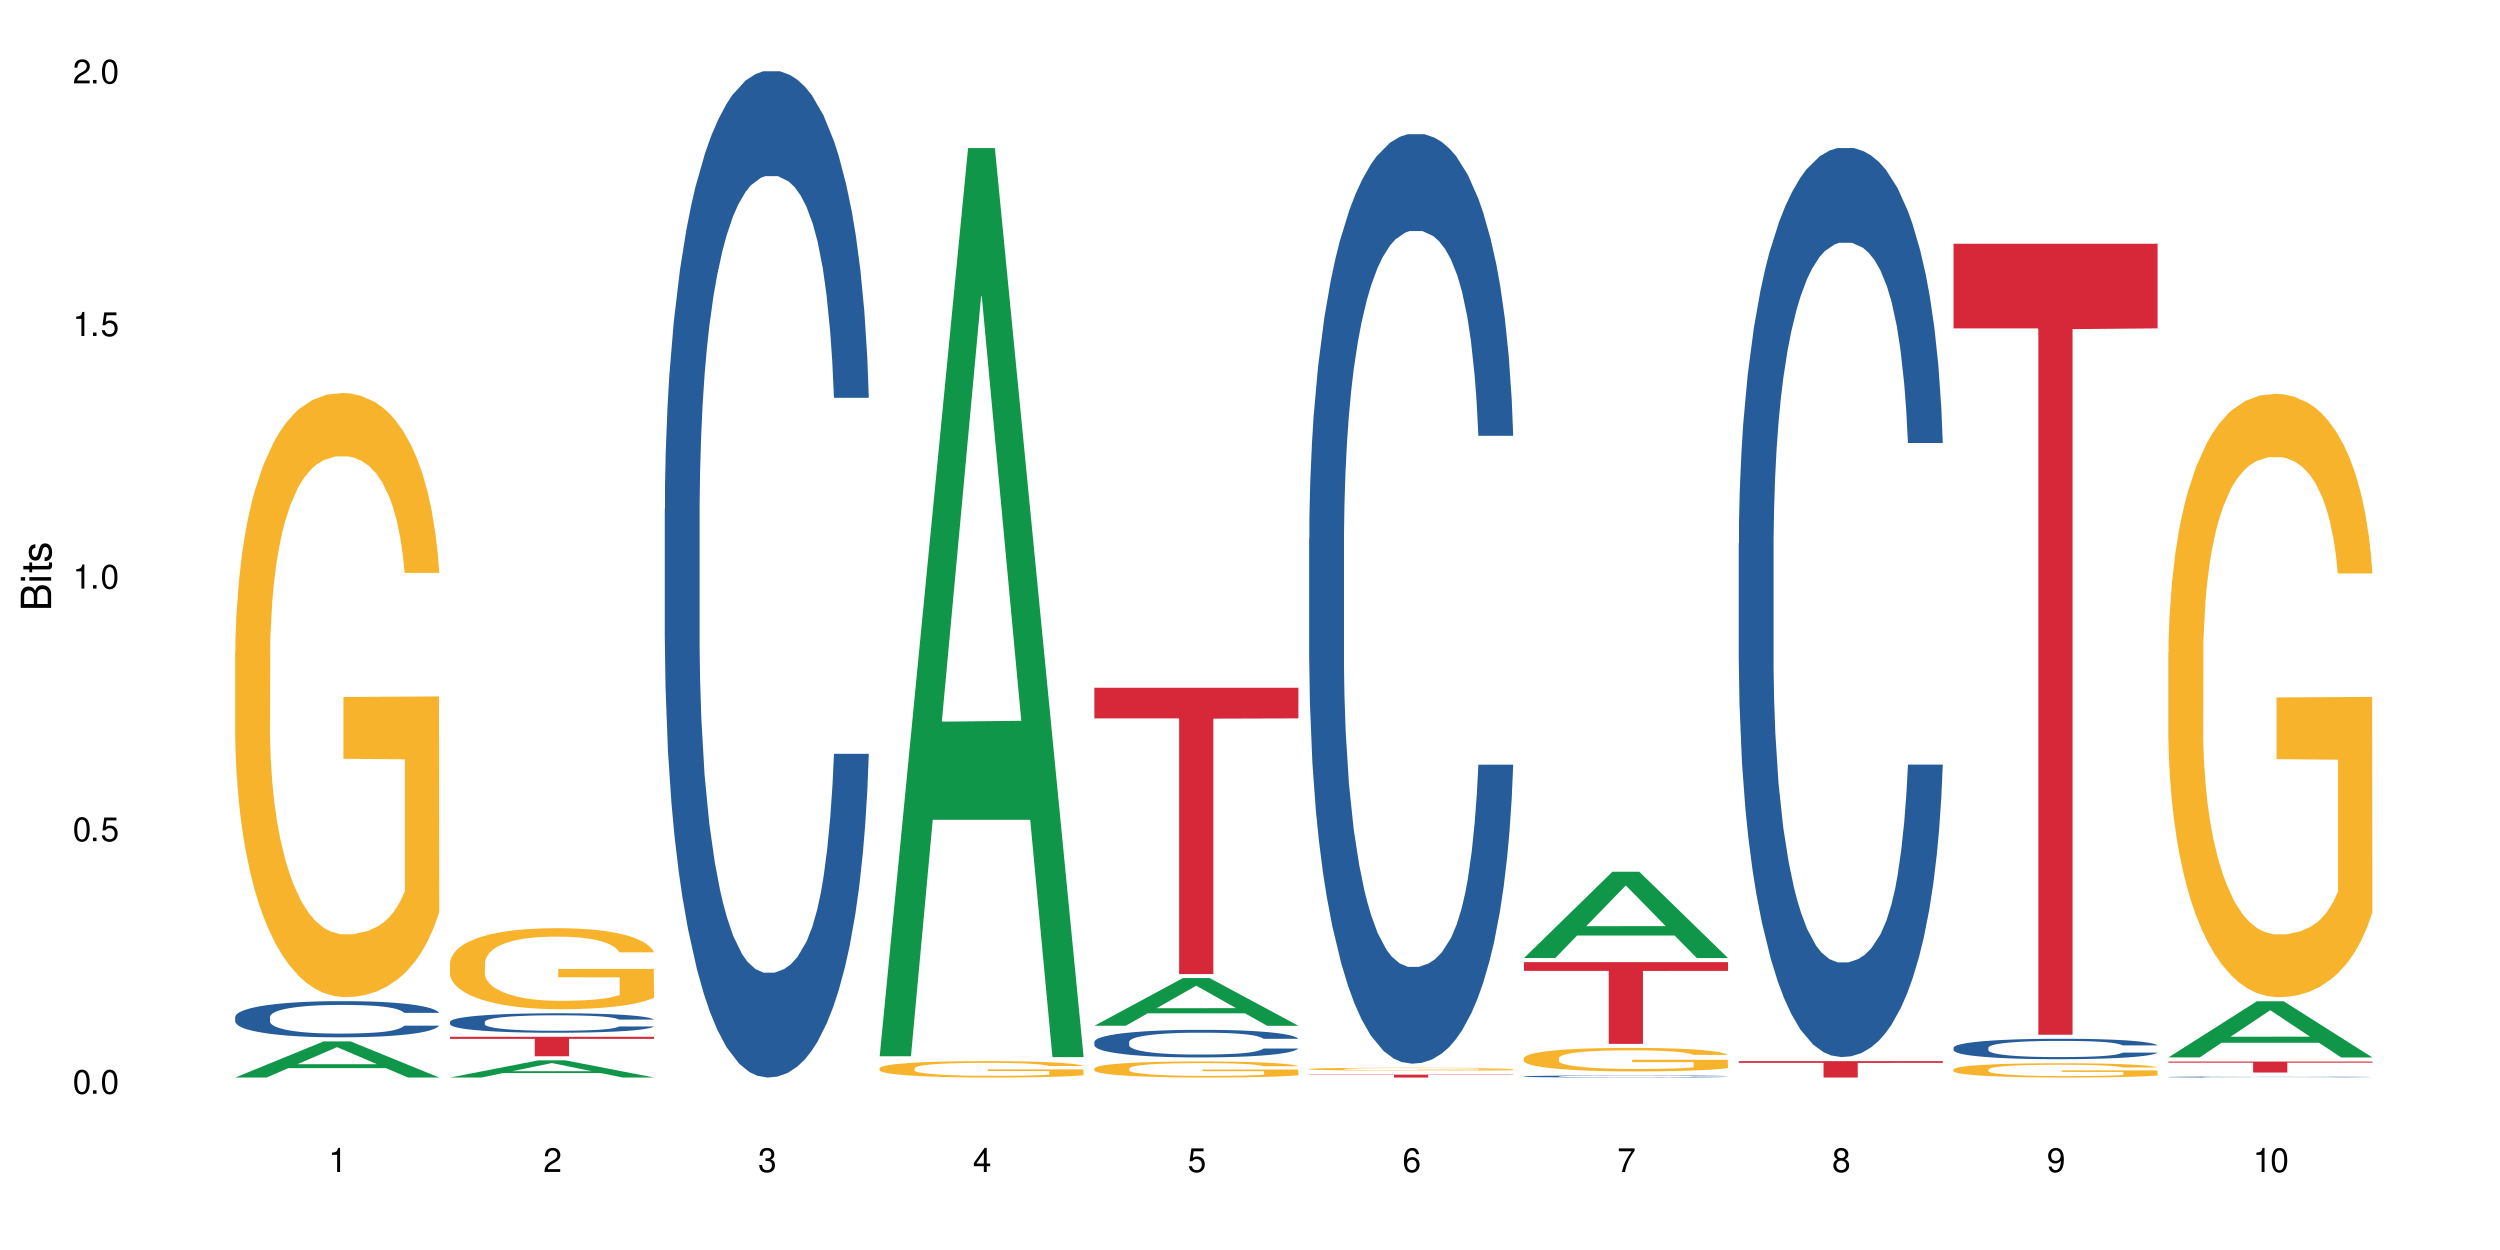 <?xml version="1.0" encoding="UTF-8"?>
<svg xmlns="http://www.w3.org/2000/svg" xmlns:xlink="http://www.w3.org/1999/xlink" width="720" height="360" viewBox="0 0 720 360">
<defs>
<g>
<g id="glyph-0-0">
</g>
<g id="glyph-0-1">
<path d="M 2.641 -6.938 C 2 -6.938 1.422 -6.656 1.078 -6.172 C 0.641 -5.562 0.406 -4.641 0.406 -3.359 C 0.406 -1.016 1.188 0.219 2.641 0.219 C 4.078 0.219 4.859 -1.016 4.859 -3.297 C 4.859 -4.641 4.656 -5.547 4.203 -6.172 C 3.844 -6.656 3.281 -6.938 2.641 -6.938 Z M 2.641 -6.188 C 3.547 -6.188 4 -5.25 4 -3.375 C 4 -1.406 3.562 -0.484 2.625 -0.484 C 1.734 -0.484 1.281 -1.438 1.281 -3.344 C 1.281 -5.25 1.734 -6.188 2.641 -6.188 Z M 2.641 -6.188 "/>
</g>
<g id="glyph-0-2">
<path d="M 1.828 -1 L 0.828 -1 L 0.828 0 L 1.828 0 Z M 1.828 -1 "/>
</g>
<g id="glyph-0-3">
<path d="M 4.562 -6.797 L 1.062 -6.797 L 0.547 -3.094 L 1.328 -3.094 C 1.719 -3.562 2.047 -3.734 2.578 -3.734 C 3.484 -3.734 4.062 -3.109 4.062 -2.094 C 4.062 -1.125 3.484 -0.531 2.578 -0.531 C 1.828 -0.531 1.375 -0.906 1.188 -1.672 L 0.328 -1.672 C 0.453 -1.109 0.547 -0.844 0.75 -0.594 C 1.125 -0.078 1.828 0.219 2.594 0.219 C 3.969 0.219 4.922 -0.781 4.922 -2.219 C 4.922 -3.562 4.031 -4.484 2.719 -4.484 C 2.25 -4.484 1.859 -4.359 1.469 -4.062 L 1.734 -5.969 L 4.562 -5.969 Z M 4.562 -6.797 "/>
</g>
<g id="glyph-0-4">
<path d="M 2.484 -4.938 L 2.484 0 L 3.328 0 L 3.328 -6.938 L 2.766 -6.938 C 2.469 -5.875 2.281 -5.734 0.984 -5.562 L 0.984 -4.938 Z M 2.484 -4.938 "/>
</g>
<g id="glyph-0-5">
<path d="M 4.859 -0.828 L 1.281 -0.828 C 1.359 -1.406 1.672 -1.781 2.5 -2.281 L 3.469 -2.828 C 4.406 -3.344 4.906 -4.062 4.906 -4.906 C 4.906 -5.484 4.672 -6.031 4.266 -6.406 C 3.859 -6.766 3.375 -6.938 2.719 -6.938 C 1.859 -6.938 1.219 -6.625 0.844 -6.031 C 0.609 -5.672 0.5 -5.234 0.484 -4.531 L 1.328 -4.531 C 1.359 -5.016 1.406 -5.281 1.531 -5.516 C 1.75 -5.938 2.188 -6.203 2.703 -6.203 C 3.469 -6.203 4.031 -5.641 4.031 -4.891 C 4.031 -4.344 3.719 -3.859 3.125 -3.516 L 2.234 -3 C 0.812 -2.172 0.406 -1.531 0.328 -0.016 L 4.859 -0.016 Z M 4.859 -0.828 "/>
</g>
<g id="glyph-0-6">
<path d="M 2.125 -3.188 L 2.578 -3.188 C 3.5 -3.188 3.984 -2.766 3.984 -1.922 C 3.984 -1.062 3.469 -0.531 2.594 -0.531 C 1.656 -0.531 1.203 -1 1.156 -2.016 L 0.312 -2.016 C 0.344 -1.453 0.438 -1.094 0.609 -0.781 C 0.953 -0.109 1.625 0.219 2.547 0.219 C 3.953 0.219 4.859 -0.625 4.859 -1.938 C 4.859 -2.828 4.516 -3.297 3.703 -3.594 C 4.344 -3.844 4.656 -4.328 4.656 -5.031 C 4.656 -6.219 3.875 -6.938 2.578 -6.938 C 1.203 -6.938 0.484 -6.172 0.453 -4.703 L 1.297 -4.703 C 1.312 -5.125 1.344 -5.359 1.453 -5.578 C 1.641 -5.969 2.062 -6.203 2.594 -6.203 C 3.344 -6.203 3.797 -5.75 3.797 -5 C 3.797 -4.516 3.609 -4.219 3.25 -4.047 C 3.016 -3.953 2.703 -3.922 2.125 -3.906 Z M 2.125 -3.188 "/>
</g>
<g id="glyph-0-7">
<path d="M 3.141 -1.672 L 3.141 0 L 3.984 0 L 3.984 -1.672 L 4.984 -1.672 L 4.984 -2.438 L 3.984 -2.438 L 3.984 -6.938 L 3.359 -6.938 L 0.266 -2.578 L 0.266 -1.672 Z M 3.141 -2.438 L 1 -2.438 L 3.141 -5.5 Z M 3.141 -2.438 "/>
</g>
<g id="glyph-0-8">
<path d="M 4.781 -5.125 C 4.609 -6.266 3.891 -6.938 2.844 -6.938 C 2.094 -6.938 1.422 -6.578 1.031 -5.953 C 0.594 -5.266 0.406 -4.422 0.406 -3.172 C 0.406 -2 0.578 -1.25 0.984 -0.641 C 1.359 -0.078 1.953 0.219 2.703 0.219 C 3.984 0.219 4.922 -0.75 4.922 -2.094 C 4.922 -3.375 4.062 -4.281 2.844 -4.281 C 2.172 -4.281 1.641 -4.031 1.281 -3.516 C 1.281 -5.234 1.828 -6.188 2.797 -6.188 C 3.391 -6.188 3.797 -5.797 3.938 -5.125 Z M 2.734 -3.531 C 3.547 -3.531 4.062 -2.953 4.062 -2.031 C 4.062 -1.156 3.484 -0.531 2.703 -0.531 C 1.922 -0.531 1.328 -1.188 1.328 -2.078 C 1.328 -2.938 1.906 -3.531 2.734 -3.531 Z M 2.734 -3.531 "/>
</g>
<g id="glyph-0-9">
<path d="M 4.984 -6.797 L 0.438 -6.797 L 0.438 -5.969 L 4.109 -5.969 C 2.5 -3.656 1.828 -2.234 1.328 0 L 2.219 0 C 2.594 -2.172 3.453 -4.047 4.984 -6.094 Z M 4.984 -6.797 "/>
</g>
<g id="glyph-0-10">
<path d="M 3.75 -3.656 C 4.469 -4.094 4.688 -4.438 4.688 -5.078 C 4.688 -6.172 3.844 -6.938 2.641 -6.938 C 1.438 -6.938 0.594 -6.172 0.594 -5.094 C 0.594 -4.438 0.812 -4.094 1.516 -3.656 C 0.734 -3.266 0.359 -2.703 0.359 -1.922 C 0.359 -0.656 1.281 0.219 2.641 0.219 C 3.984 0.219 4.922 -0.656 4.922 -1.922 C 4.922 -2.703 4.531 -3.266 3.75 -3.656 Z M 2.641 -6.188 C 3.359 -6.188 3.812 -5.75 3.812 -5.062 C 3.812 -4.406 3.344 -3.984 2.641 -3.984 C 1.922 -3.984 1.453 -4.406 1.453 -5.078 C 1.453 -5.75 1.922 -6.188 2.641 -6.188 Z M 2.641 -3.266 C 3.484 -3.266 4.062 -2.719 4.062 -1.906 C 4.062 -1.078 3.484 -0.531 2.625 -0.531 C 1.797 -0.531 1.219 -1.094 1.219 -1.906 C 1.219 -2.719 1.781 -3.266 2.641 -3.266 Z M 2.641 -3.266 "/>
</g>
<g id="glyph-0-11">
<path d="M 0.516 -1.578 C 0.672 -0.453 1.406 0.219 2.438 0.219 C 3.188 0.219 3.859 -0.141 4.266 -0.766 C 4.688 -1.453 4.891 -2.297 4.891 -3.547 C 4.891 -4.719 4.703 -5.453 4.312 -6.078 C 3.938 -6.641 3.344 -6.938 2.594 -6.938 C 1.297 -6.938 0.359 -5.969 0.359 -4.625 C 0.359 -3.344 1.234 -2.453 2.453 -2.453 C 3.094 -2.453 3.578 -2.672 4.016 -3.203 C 4 -1.484 3.469 -0.531 2.5 -0.531 C 1.906 -0.531 1.484 -0.906 1.359 -1.578 Z M 2.578 -6.203 C 3.375 -6.203 3.969 -5.531 3.969 -4.641 C 3.969 -3.797 3.391 -3.188 2.547 -3.188 C 1.734 -3.188 1.234 -3.766 1.234 -4.688 C 1.234 -5.562 1.797 -6.203 2.578 -6.203 Z M 2.578 -6.203 "/>
</g>
<g id="glyph-1-0">
</g>
<g id="glyph-1-1">
<path d="M 0 -0.953 L 0 -4.891 C 0 -5.719 -0.234 -6.344 -0.734 -6.797 C -1.188 -7.234 -1.812 -7.469 -2.5 -7.469 C -3.547 -7.469 -4.188 -7 -4.625 -5.875 C -4.984 -6.688 -5.625 -7.094 -6.531 -7.094 C -7.172 -7.094 -7.734 -6.859 -8.141 -6.391 C -8.562 -5.922 -8.75 -5.344 -8.75 -4.5 L -8.75 -0.953 Z M -4.984 -2.062 L -7.766 -2.062 L -7.766 -4.219 C -7.766 -4.844 -7.688 -5.203 -7.453 -5.5 C -7.219 -5.812 -6.859 -5.969 -6.375 -5.969 C -5.891 -5.969 -5.531 -5.812 -5.297 -5.5 C -5.062 -5.203 -4.984 -4.844 -4.984 -4.219 Z M -0.984 -2.062 L -4 -2.062 L -4 -4.781 C -4 -5.766 -3.438 -6.359 -2.484 -6.359 C -1.547 -6.359 -0.984 -5.766 -0.984 -4.781 Z M -0.984 -2.062 "/>
</g>
<g id="glyph-1-2">
<path d="M -6.281 -1.797 L -6.281 -0.797 L 0 -0.797 L 0 -1.797 Z M -8.75 -1.797 L -8.75 -0.797 L -7.484 -0.797 L -7.484 -1.797 Z M -8.75 -1.797 "/>
</g>
<g id="glyph-1-3">
<path d="M -6.281 -3.047 L -6.281 -2.016 L -8.016 -2.016 L -8.016 -1.016 L -6.281 -1.016 L -6.281 -0.172 L -5.469 -0.172 L -5.469 -1.016 L -0.719 -1.016 C -0.078 -1.016 0.281 -1.453 0.281 -2.234 C 0.281 -2.5 0.25 -2.719 0.188 -3.047 L -0.641 -3.047 C -0.609 -2.906 -0.594 -2.766 -0.594 -2.562 C -0.594 -2.141 -0.719 -2.016 -1.156 -2.016 L -5.469 -2.016 L -5.469 -3.047 Z M -6.281 -3.047 "/>
</g>
<g id="glyph-1-4">
<path d="M -4.531 -5.25 C -5.766 -5.25 -6.469 -4.422 -6.469 -2.969 C -6.469 -1.516 -5.719 -0.562 -4.547 -0.562 C -3.562 -0.562 -3.094 -1.062 -2.734 -2.562 L -2.516 -3.484 C -2.344 -4.188 -2.094 -4.469 -1.641 -4.469 C -1.047 -4.469 -0.641 -3.875 -0.641 -3 C -0.641 -2.453 -0.797 -2 -1.062 -1.75 C -1.25 -1.594 -1.422 -1.531 -1.875 -1.469 L -1.875 -0.406 C -0.422 -0.453 0.281 -1.266 0.281 -2.922 C 0.281 -4.5 -0.5 -5.516 -1.719 -5.516 C -2.656 -5.516 -3.172 -4.984 -3.469 -3.734 L -3.703 -2.766 C -3.891 -1.953 -4.156 -1.609 -4.594 -1.609 C -5.188 -1.609 -5.547 -2.125 -5.547 -2.938 C -5.547 -3.75 -5.203 -4.172 -4.531 -4.203 Z M -4.531 -5.25 "/>
</g>
</g>
</defs>
<rect x="-72" y="-36" width="864" height="432" fill="rgb(100%, 100%, 100%)" fill-opacity="1"/>
<path fill-rule="nonzero" fill="rgb(6.275%, 58.824%, 28.235%)" fill-opacity="1" d="M 67.73 310.324 L 67.793 310.312 L 93.223 299.914 L 100.945 299.914 L 126.5 310.332 L 117.52 310.332 L 111.117 307.613 L 83.051 307.613 L 76.773 310.324 L 67.73 310.324 L 85.75 306.488 L 108.543 306.48 L 97.176 301.617 L 97.051 301.609 L 96.926 301.637 L 85.688 306.48 L 85.75 306.488 Z M 67.73 310.324 "/>
<path fill-rule="nonzero" fill="rgb(14.51%, 36.078%, 60%)" fill-opacity="1" d="M 67.73 292.867 L 67.801 292.859 L 67.801 292.629 L 68.02 292.266 L 68.52 291.809 L 69.02 291.496 L 70.312 290.934 L 72.102 290.391 L 73.965 289.973 L 75.328 289.727 L 76.547 289.535 L 79.34 289.184 L 81.133 289 L 83.066 288.84 L 85.434 288.68 L 87.152 288.582 L 91.023 288.43 L 93.891 288.363 L 96.113 288.336 L 100.914 288.336 L 103.781 288.375 L 105.859 288.422 L 108.152 288.496 L 110.086 288.582 L 113.457 288.793 L 116.465 289.059 L 117.828 289.211 L 119.977 289.508 L 121.625 289.793 L 122.773 290.039 L 124.062 290.391 L 125.207 290.82 L 126.07 291.305 L 126.5 291.715 L 116.465 291.715 L 115.965 291.336 L 115.391 291.039 L 114.316 290.648 L 113.238 290.371 L 111.734 290.098 L 110.375 289.914 L 108.512 289.734 L 106.863 289.621 L 105.141 289.535 L 103.492 289.477 L 100.34 289.422 L 96.684 289.422 L 95.324 289.441 L 92.527 289.516 L 91.023 289.582 L 88.871 289.715 L 87.367 289.84 L 85.578 290.031 L 84.359 290.191 L 82.852 290.438 L 81.777 290.66 L 80.559 290.973 L 79.844 291.211 L 79.199 291.477 L 78.625 291.793 L 78.195 292.125 L 77.906 292.477 L 77.766 292.82 L 77.766 294.297 L 77.906 294.637 L 78.266 295.039 L 79.199 295.621 L 80.559 296.125 L 82.137 296.523 L 83.641 296.809 L 84.5 296.941 L 85.648 297.094 L 87.441 297.285 L 90.02 297.477 L 91.523 297.551 L 93.816 297.629 L 96.184 297.668 L 99.336 297.668 L 102.133 297.629 L 103.996 297.582 L 105.93 297.504 L 108.582 297.344 L 110.23 297.191 L 111.664 297.008 L 112.738 296.828 L 113.457 296.676 L 114.531 296.383 L 115.391 296.059 L 116.035 295.723 L 116.465 295.398 L 126.5 295.398 L 126.07 295.781 L 125.422 296.152 L 124.777 296.43 L 123.777 296.762 L 122.629 297.059 L 120.98 297.391 L 119.617 297.609 L 117.828 297.848 L 116.18 298.027 L 114.387 298.191 L 111.734 298.379 L 110.016 298.477 L 108.152 298.562 L 105.93 298.637 L 103.137 298.703 L 100.125 298.742 L 97.328 298.75 L 94.32 298.734 L 92.098 298.695 L 89.16 298.609 L 85.504 298.438 L 82.852 298.258 L 80.773 298.074 L 78.984 297.887 L 76.977 297.629 L 74.395 297.211 L 72.82 296.887 L 71.746 296.617 L 70.527 296.246 L 69.664 295.914 L 68.664 295.383 L 67.945 294.703 L 67.73 294.18 Z M 67.73 292.867 "/>
<path fill-rule="nonzero" fill="rgb(96.863%, 70.196%, 16.863%)" fill-opacity="1" d="M 67.73 187.699 L 67.801 187.543 L 67.801 184.363 L 68.09 177.215 L 68.805 167.363 L 69.738 159.258 L 70.742 152.902 L 71.387 149.566 L 72.461 144.797 L 73.395 141.301 L 75.758 134.152 L 78.77 127.48 L 80.418 124.617 L 82.281 121.918 L 84.93 118.898 L 86.148 117.785 L 89.875 115.242 L 94.105 113.656 L 98.762 113.18 L 100.914 113.336 L 103.852 113.973 L 107.863 115.719 L 110.16 117.309 L 111.949 118.898 L 113.812 120.965 L 116.105 124.141 L 118.258 127.957 L 119.977 131.77 L 121.695 136.535 L 123.129 141.621 L 124.348 147.184 L 125.422 153.855 L 126.07 159.418 L 126.5 164.98 L 116.535 164.98 L 115.965 159.418 L 115.32 155.125 L 114.242 149.883 L 113.168 146.07 L 112.094 143.051 L 110.086 138.918 L 108.367 136.375 L 106.215 134.152 L 104.137 132.723 L 101.773 131.77 L 100.34 131.449 L 96.543 131.449 L 93.102 132.562 L 91.094 133.836 L 89.66 135.105 L 87.656 137.488 L 86.438 139.395 L 85.719 140.668 L 83.57 145.594 L 82.137 150.043 L 81.348 153.062 L 80.344 157.828 L 79.629 162.117 L 78.84 168.473 L 78.41 173.242 L 77.836 184.047 L 77.766 212.648 L 77.98 218.688 L 78.41 225.199 L 78.984 230.922 L 79.844 236.961 L 80.703 241.566 L 82.207 247.766 L 83.496 251.895 L 84.5 254.598 L 86.438 258.887 L 87.227 260.316 L 89.09 263.176 L 91.023 265.402 L 93.387 267.309 L 95.18 268.262 L 98.047 269.059 L 101.703 269.059 L 106 268.102 L 108.727 266.832 L 110.59 265.562 L 111.809 264.449 L 113.312 262.699 L 114.387 261.113 L 115.391 259.363 L 116.609 256.664 L 116.609 218.688 L 98.906 218.527 L 98.906 200.73 L 126.426 200.57 L 126.5 262.699 L 124.992 266.992 L 123.129 271.121 L 121.34 274.301 L 119.477 277 L 116.824 280.02 L 114.672 281.926 L 111.375 284.152 L 108.367 285.582 L 105.215 286.535 L 102.418 287.012 L 99.121 287.172 L 96.184 286.852 L 93.031 285.898 L 90.52 284.629 L 88.227 283.039 L 85.934 280.973 L 83.066 277.637 L 81.203 274.938 L 79.27 271.598 L 77.336 267.625 L 75.613 263.336 L 74.469 260 L 73.32 256.188 L 72.102 251.418 L 70.957 246.016 L 70.098 241.09 L 69.309 235.527 L 68.734 230.285 L 68.16 223.137 L 67.875 217.414 L 67.73 212.488 Z M 67.73 187.699 "/>
<path fill-rule="nonzero" fill="rgb(6.275%, 58.824%, 28.235%)" fill-opacity="1" d="M 129.594 310.328 L 129.656 310.324 L 155.082 305.371 L 162.805 305.371 L 188.359 310.332 L 179.383 310.332 L 172.977 309.035 L 144.91 309.035 L 138.633 310.328 L 129.594 310.328 L 147.613 308.5 L 170.402 308.496 L 159.039 306.18 L 158.914 306.176 L 158.789 306.191 L 147.547 308.496 L 147.613 308.5 Z M 129.594 310.328 "/>
<path fill-rule="nonzero" fill="rgb(14.51%, 36.078%, 60%)" fill-opacity="1" d="M 129.594 294.266 L 129.664 294.262 L 129.664 294.137 L 129.879 293.945 L 130.379 293.699 L 130.883 293.527 L 132.172 293.227 L 133.965 292.934 L 135.828 292.707 L 137.188 292.574 L 138.406 292.473 L 141.203 292.281 L 142.992 292.184 L 144.93 292.098 L 147.293 292.012 L 149.016 291.961 L 152.883 291.879 L 155.75 291.844 L 157.973 291.828 L 162.773 291.828 L 165.641 291.848 L 167.719 291.871 L 170.012 291.914 L 171.949 291.961 L 175.316 292.074 L 178.324 292.215 L 179.688 292.297 L 181.836 292.457 L 183.484 292.609 L 184.633 292.742 L 185.922 292.934 L 187.07 293.164 L 187.93 293.426 L 188.359 293.645 L 178.324 293.645 L 177.824 293.441 L 177.25 293.281 L 176.176 293.07 L 175.102 292.922 L 173.598 292.773 L 172.234 292.676 L 170.371 292.578 L 168.723 292.52 L 167.004 292.473 L 165.355 292.441 L 162.199 292.41 L 158.547 292.41 L 157.184 292.422 L 154.391 292.461 L 152.883 292.496 L 150.734 292.57 L 149.23 292.637 L 147.438 292.738 L 146.219 292.824 L 144.715 292.961 L 143.641 293.078 L 142.422 293.246 L 141.703 293.375 L 141.059 293.52 L 140.484 293.688 L 140.055 293.867 L 139.77 294.055 L 139.625 294.242 L 139.625 295.035 L 139.77 295.219 L 140.129 295.434 L 141.059 295.746 L 142.422 296.02 L 143.996 296.234 L 145.504 296.387 L 146.363 296.461 L 147.508 296.543 L 149.301 296.645 L 151.879 296.746 L 153.387 296.789 L 155.68 296.828 L 158.043 296.852 L 161.199 296.852 L 163.992 296.828 L 165.855 296.805 L 167.789 296.762 L 170.441 296.676 L 172.09 296.594 L 173.523 296.496 L 174.598 296.398 L 175.316 296.316 L 176.391 296.156 L 177.25 295.984 L 177.895 295.805 L 178.324 295.629 L 188.359 295.629 L 187.93 295.836 L 187.285 296.035 L 186.641 296.184 L 185.637 296.363 L 184.488 296.523 L 182.84 296.703 L 181.48 296.82 L 179.688 296.945 L 178.039 297.043 L 176.246 297.133 L 173.598 297.234 L 171.875 297.285 L 170.012 297.332 L 167.789 297.371 L 164.996 297.41 L 161.984 297.43 L 159.191 297.434 L 156.18 297.426 L 153.957 297.402 L 151.02 297.355 L 147.367 297.266 L 144.715 297.168 L 142.637 297.07 L 140.844 296.969 L 138.836 296.828 L 136.258 296.605 L 134.68 296.43 L 133.605 296.285 L 132.387 296.086 L 131.527 295.906 L 130.523 295.621 L 129.809 295.254 L 129.594 294.973 Z M 129.594 294.266 "/>
<path fill-rule="nonzero" fill="rgb(96.863%, 70.196%, 16.863%)" fill-opacity="1" d="M 129.594 277.316 L 129.664 277.297 L 129.664 276.871 L 129.949 275.91 L 130.668 274.59 L 131.598 273.5 L 132.602 272.648 L 133.246 272.203 L 134.32 271.562 L 135.254 271.094 L 137.617 270.133 L 140.629 269.238 L 142.277 268.855 L 144.141 268.492 L 146.793 268.086 L 148.012 267.938 L 151.738 267.598 L 155.965 267.383 L 160.625 267.32 L 162.773 267.34 L 165.711 267.426 L 169.727 267.66 L 172.02 267.875 L 173.812 268.086 L 175.676 268.363 L 177.969 268.789 L 180.117 269.301 L 181.836 269.812 L 183.559 270.453 L 184.992 271.137 L 186.211 271.883 L 187.285 272.777 L 187.93 273.523 L 188.359 274.27 L 178.398 274.27 L 177.824 273.523 L 177.18 272.949 L 176.105 272.246 L 175.031 271.734 L 173.953 271.328 L 171.949 270.773 L 170.227 270.434 L 168.078 270.133 L 166 269.941 L 163.633 269.812 L 162.199 269.77 L 158.402 269.77 L 154.961 269.922 L 152.957 270.09 L 151.523 270.262 L 149.516 270.582 L 148.297 270.836 L 147.582 271.008 L 145.43 271.668 L 143.996 272.266 L 143.207 272.672 L 142.207 273.309 L 141.488 273.887 L 140.699 274.738 L 140.27 275.379 L 139.695 276.828 L 139.625 280.664 L 139.84 281.477 L 140.27 282.348 L 140.844 283.117 L 141.703 283.926 L 142.562 284.543 L 144.07 285.375 L 145.359 285.93 L 146.363 286.293 L 148.297 286.867 L 149.086 287.059 L 150.949 287.445 L 152.883 287.742 L 155.25 287.996 L 157.039 288.125 L 159.906 288.23 L 163.562 288.23 L 167.863 288.105 L 170.586 287.934 L 172.449 287.762 L 173.668 287.613 L 175.172 287.379 L 176.246 287.168 L 177.25 286.934 L 178.469 286.57 L 178.469 281.477 L 160.766 281.453 L 160.766 279.066 L 188.289 279.043 L 188.359 287.379 L 186.855 287.957 L 184.992 288.508 L 183.199 288.938 L 181.336 289.297 L 178.684 289.703 L 176.535 289.961 L 173.238 290.258 L 170.227 290.449 L 167.074 290.578 L 164.277 290.641 L 160.984 290.664 L 158.043 290.621 L 154.891 290.492 L 152.383 290.32 L 150.09 290.109 L 147.797 289.832 L 144.93 289.383 L 143.066 289.02 L 141.129 288.574 L 139.195 288.039 L 137.477 287.465 L 136.328 287.016 L 135.184 286.504 L 133.965 285.867 L 132.816 285.141 L 131.957 284.48 L 131.168 283.734 L 130.594 283.031 L 130.023 282.07 L 129.734 281.305 L 129.594 280.645 Z M 129.594 277.316 "/>
<path fill-rule="nonzero" fill="rgb(83.922%, 15.686%, 22.353%)" fill-opacity="1" d="M 129.594 298.598 L 188.359 298.598 L 188.359 299.199 L 163.867 299.203 L 163.867 304.207 L 154.012 304.207 L 154.012 299.207 L 153.871 299.199 L 129.594 299.199 Z M 129.594 298.598 "/>
<path fill-rule="nonzero" fill="rgb(14.51%, 36.078%, 60%)" fill-opacity="1" d="M 191.453 146.621 L 191.523 146.355 L 191.523 140 L 191.738 129.934 L 192.242 117.215 L 192.742 108.477 L 194.031 92.844 L 195.824 77.746 L 197.688 66.09 L 199.051 59.203 L 200.27 53.902 L 203.062 44.102 L 204.855 39.07 L 206.789 34.566 L 209.156 30.062 L 210.875 27.414 L 214.746 23.176 L 217.613 21.32 L 219.832 20.527 L 224.637 20.527 L 227.5 21.586 L 229.582 22.91 L 231.875 25.031 L 233.809 27.414 L 237.176 33.242 L 240.188 40.66 L 241.547 44.898 L 243.699 53.109 L 245.348 61.055 L 246.492 67.945 L 247.785 77.746 L 248.93 89.668 L 249.789 103.176 L 250.219 114.566 L 240.188 114.566 L 239.684 103.973 L 239.113 95.758 L 238.035 84.898 L 236.961 77.215 L 235.457 69.535 L 234.094 64.5 L 232.23 59.469 L 230.582 56.289 L 228.863 53.902 L 227.215 52.316 L 224.062 50.727 L 220.406 50.727 L 219.043 51.254 L 216.25 53.375 L 214.746 55.23 L 212.594 58.938 L 211.09 62.383 L 209.297 67.68 L 208.078 72.184 L 206.574 79.07 L 205.5 85.164 L 204.281 93.906 L 203.566 100.527 L 202.918 107.945 L 202.348 116.688 L 201.918 125.957 L 201.629 135.762 L 201.484 145.297 L 201.484 186.355 L 201.629 195.895 L 201.988 207.02 L 202.918 223.18 L 204.281 237.219 L 205.859 248.344 L 207.363 256.293 L 208.223 260 L 209.371 264.238 L 211.16 269.535 L 213.742 274.836 L 215.246 276.953 L 217.539 279.074 L 219.906 280.133 L 223.059 280.133 L 225.852 279.074 L 227.715 277.75 L 229.652 275.629 L 232.305 271.125 L 233.953 266.887 L 235.387 261.855 L 236.461 256.82 L 237.176 252.582 L 238.254 244.371 L 239.113 235.363 L 239.758 226.094 L 240.188 217.086 L 250.219 217.086 L 249.789 227.684 L 249.145 238.012 L 248.5 245.695 L 247.496 254.969 L 246.352 263.18 L 244.703 272.449 L 243.34 278.543 L 241.547 285.168 L 239.898 290.199 L 238.109 294.703 L 235.457 300 L 233.738 302.648 L 231.875 305.035 L 229.652 307.152 L 226.855 309.008 L 223.848 310.066 L 221.051 310.332 L 218.043 309.801 L 215.82 308.742 L 212.883 306.359 L 209.227 301.59 L 206.574 296.559 L 204.496 291.523 L 202.703 286.227 L 200.699 279.074 L 198.117 267.418 L 196.543 258.41 L 195.465 250.992 L 194.246 240.664 L 193.387 231.391 L 192.383 216.555 L 191.668 197.746 L 191.453 183.18 Z M 191.453 146.621 "/>
<path fill-rule="nonzero" fill="rgb(6.275%, 58.824%, 28.235%)" fill-opacity="1" d="M 253.312 304.199 L 253.375 303.953 L 278.805 42.637 L 286.527 42.637 L 312.082 304.445 L 303.102 304.445 L 296.699 236.105 L 268.633 236.105 L 262.355 304.199 L 253.312 304.199 L 271.332 207.832 L 294.125 207.586 L 282.762 85.41 L 282.633 85.164 L 282.508 85.902 L 271.27 207.586 L 271.332 207.832 Z M 253.312 304.199 "/>
<path fill-rule="nonzero" fill="rgb(96.863%, 70.196%, 16.863%)" fill-opacity="1" d="M 253.312 307.633 L 253.387 307.629 L 253.387 307.543 L 253.672 307.348 L 254.387 307.078 L 255.32 306.859 L 256.324 306.688 L 256.969 306.598 L 258.043 306.469 L 258.977 306.371 L 261.34 306.18 L 264.352 305.996 L 266 305.918 L 267.863 305.848 L 270.516 305.766 L 271.73 305.734 L 275.461 305.664 L 279.688 305.621 L 284.348 305.609 L 286.496 305.613 L 289.434 305.629 L 293.449 305.68 L 295.742 305.723 L 297.531 305.766 L 299.395 305.82 L 301.691 305.906 L 303.84 306.012 L 305.559 306.113 L 307.281 306.242 L 308.715 306.383 L 309.93 306.531 L 311.008 306.715 L 311.652 306.863 L 312.082 307.016 L 302.121 307.016 L 301.547 306.863 L 300.902 306.746 L 299.824 306.605 L 298.75 306.5 L 297.676 306.418 L 295.668 306.309 L 293.949 306.238 L 291.801 306.18 L 289.723 306.141 L 287.355 306.113 L 285.922 306.105 L 282.125 306.105 L 278.684 306.137 L 276.676 306.168 L 275.242 306.203 L 273.238 306.27 L 272.02 306.32 L 271.301 306.355 L 269.152 306.488 L 267.719 306.609 L 266.93 306.691 L 265.926 306.82 L 265.211 306.938 L 264.422 307.109 L 263.992 307.238 L 263.418 307.531 L 263.348 308.309 L 263.562 308.473 L 263.992 308.648 L 264.566 308.805 L 265.426 308.969 L 266.285 309.094 L 267.789 309.262 L 269.082 309.375 L 270.082 309.449 L 272.02 309.566 L 272.809 309.602 L 274.672 309.68 L 276.605 309.742 L 278.973 309.793 L 280.762 309.82 L 283.629 309.84 L 287.285 309.84 L 291.586 309.816 L 294.309 309.781 L 296.172 309.746 L 297.391 309.715 L 298.895 309.668 L 299.969 309.625 L 300.973 309.578 L 302.191 309.504 L 302.191 308.473 L 284.488 308.469 L 284.488 307.984 L 312.008 307.98 L 312.082 309.668 L 310.578 309.785 L 308.715 309.898 L 306.922 309.984 L 305.059 310.055 L 302.406 310.137 L 300.258 310.191 L 296.961 310.25 L 293.949 310.289 L 290.797 310.316 L 288 310.328 L 284.703 310.332 L 281.766 310.324 L 278.613 310.297 L 276.105 310.262 L 273.812 310.219 L 271.516 310.164 L 268.652 310.074 L 266.789 310 L 264.852 309.91 L 262.918 309.801 L 261.195 309.684 L 260.051 309.594 L 258.902 309.492 L 257.684 309.363 L 256.539 309.215 L 255.68 309.082 L 254.891 308.93 L 254.316 308.789 L 253.742 308.594 L 253.457 308.438 L 253.312 308.305 Z M 253.312 307.633 "/>
<path fill-rule="nonzero" fill="rgb(6.275%, 58.824%, 28.235%)" fill-opacity="1" d="M 315.176 295.418 L 315.238 295.402 L 340.664 281.691 L 348.387 281.691 L 373.941 295.43 L 364.965 295.43 L 358.559 291.844 L 330.496 291.844 L 324.215 295.418 L 315.176 295.418 L 333.195 290.359 L 355.984 290.348 L 344.621 283.934 L 344.496 283.922 L 344.371 283.961 L 333.133 290.348 L 333.195 290.359 Z M 315.176 295.418 "/>
<path fill-rule="nonzero" fill="rgb(14.51%, 36.078%, 60%)" fill-opacity="1" d="M 315.176 300.051 L 315.246 300.043 L 315.246 299.867 L 315.461 299.594 L 315.961 299.242 L 316.465 299.004 L 317.754 298.574 L 319.547 298.16 L 321.41 297.844 L 322.77 297.652 L 323.988 297.508 L 326.785 297.238 L 328.578 297.102 L 330.512 296.977 L 332.875 296.855 L 334.598 296.781 L 338.465 296.664 L 341.332 296.613 L 343.555 296.594 L 348.355 296.594 L 351.223 296.621 L 353.301 296.66 L 355.594 296.715 L 357.531 296.781 L 360.898 296.941 L 363.91 297.145 L 365.27 297.262 L 367.422 297.488 L 369.07 297.703 L 370.215 297.895 L 371.504 298.16 L 372.652 298.488 L 373.512 298.859 L 373.941 299.172 L 363.91 299.172 L 363.406 298.879 L 362.832 298.656 L 361.758 298.359 L 360.684 298.148 L 359.18 297.938 L 357.816 297.797 L 355.953 297.66 L 354.305 297.574 L 352.586 297.508 L 350.938 297.465 L 347.785 297.422 L 344.129 297.422 L 342.766 297.438 L 339.973 297.492 L 338.465 297.543 L 336.316 297.645 L 334.812 297.742 L 333.02 297.887 L 331.801 298.008 L 330.297 298.199 L 329.223 298.363 L 328.004 298.605 L 327.285 298.785 L 326.641 298.988 L 326.066 299.23 L 325.637 299.484 L 325.352 299.75 L 325.207 300.012 L 325.207 301.141 L 325.352 301.398 L 325.711 301.703 L 326.641 302.148 L 328.004 302.531 L 329.578 302.836 L 331.086 303.055 L 331.945 303.156 L 333.09 303.273 L 334.883 303.418 L 337.465 303.562 L 338.969 303.621 L 341.262 303.68 L 343.625 303.711 L 346.781 303.711 L 349.574 303.68 L 351.438 303.645 L 353.375 303.586 L 356.023 303.461 L 357.672 303.348 L 359.105 303.207 L 360.184 303.07 L 360.898 302.953 L 361.973 302.73 L 362.832 302.48 L 363.48 302.227 L 363.91 301.98 L 373.941 301.98 L 373.512 302.27 L 372.867 302.555 L 372.223 302.766 L 371.219 303.02 L 370.07 303.246 L 368.422 303.5 L 367.062 303.664 L 365.27 303.848 L 363.621 303.984 L 361.832 304.109 L 359.18 304.254 L 357.457 304.328 L 355.594 304.391 L 353.375 304.449 L 350.578 304.5 L 347.57 304.531 L 344.773 304.535 L 341.762 304.523 L 339.543 304.492 L 336.602 304.43 L 332.949 304.297 L 330.297 304.16 L 328.219 304.02 L 326.426 303.875 L 324.418 303.68 L 321.84 303.359 L 320.262 303.113 L 319.188 302.91 L 317.969 302.629 L 317.109 302.375 L 316.105 301.965 L 315.391 301.449 L 315.176 301.051 Z M 315.176 300.051 "/>
<path fill-rule="nonzero" fill="rgb(96.863%, 70.196%, 16.863%)" fill-opacity="1" d="M 315.176 307.684 L 315.246 307.68 L 315.246 307.594 L 315.531 307.406 L 316.25 307.145 L 317.18 306.926 L 318.184 306.758 L 318.828 306.668 L 319.906 306.543 L 320.836 306.449 L 323.203 306.258 L 326.211 306.082 L 327.859 306.004 L 329.723 305.934 L 332.375 305.852 L 333.594 305.824 L 337.32 305.754 L 341.547 305.715 L 346.207 305.699 L 348.355 305.703 L 351.297 305.723 L 355.309 305.77 L 357.602 305.812 L 359.395 305.852 L 361.258 305.906 L 363.551 305.992 L 365.699 306.094 L 367.422 306.195 L 369.141 306.324 L 370.574 306.457 L 371.793 306.605 L 372.867 306.785 L 373.512 306.93 L 373.941 307.078 L 363.98 307.078 L 363.406 306.93 L 362.762 306.816 L 361.688 306.68 L 360.613 306.578 L 359.535 306.496 L 357.531 306.387 L 355.809 306.316 L 353.66 306.258 L 351.582 306.223 L 349.215 306.195 L 347.785 306.188 L 343.984 306.188 L 340.547 306.215 L 338.539 306.25 L 337.105 306.285 L 335.098 306.348 L 333.879 306.398 L 333.164 306.434 L 331.012 306.562 L 329.578 306.684 L 328.793 306.762 L 327.789 306.891 L 327.07 307.004 L 326.281 307.172 L 325.852 307.301 L 325.281 307.586 L 325.207 308.348 L 325.422 308.508 L 325.852 308.684 L 326.426 308.836 L 327.285 308.996 L 328.145 309.117 L 329.652 309.285 L 330.941 309.395 L 331.945 309.465 L 333.879 309.578 L 334.668 309.617 L 336.531 309.695 L 338.465 309.754 L 340.832 309.805 L 342.625 309.828 L 345.488 309.852 L 349.145 309.852 L 353.445 309.824 L 356.168 309.789 L 358.031 309.758 L 359.25 309.727 L 360.754 309.68 L 361.832 309.641 L 362.832 309.594 L 364.051 309.52 L 364.051 308.508 L 346.352 308.504 L 346.352 308.031 L 373.871 308.027 L 373.941 309.68 L 372.438 309.797 L 370.574 309.906 L 368.781 309.988 L 366.918 310.062 L 364.266 310.141 L 362.117 310.191 L 358.82 310.254 L 355.809 310.289 L 352.656 310.316 L 349.863 310.328 L 346.566 310.332 L 343.625 310.324 L 340.473 310.297 L 337.965 310.266 L 335.672 310.223 L 333.379 310.168 L 330.512 310.078 L 328.648 310.008 L 326.715 309.918 L 324.777 309.812 L 323.059 309.699 L 321.91 309.609 L 320.766 309.508 L 319.547 309.379 L 318.398 309.238 L 317.539 309.105 L 316.75 308.957 L 316.18 308.816 L 315.605 308.629 L 315.316 308.477 L 315.176 308.344 Z M 315.176 307.684 "/>
<path fill-rule="nonzero" fill="rgb(83.922%, 15.686%, 22.353%)" fill-opacity="1" d="M 315.176 198.066 L 373.941 198.066 L 373.941 206.895 L 349.449 206.973 L 349.449 280.527 L 339.594 280.527 L 339.594 207.051 L 339.453 206.895 L 315.176 206.895 Z M 315.176 198.066 "/>
<path fill-rule="nonzero" fill="rgb(14.51%, 36.078%, 60%)" fill-opacity="1" d="M 377.035 155.121 L 377.105 154.879 L 377.105 149.004 L 377.32 139.707 L 377.824 127.961 L 378.324 119.883 L 379.617 105.445 L 381.406 91.5 L 383.27 80.73 L 384.633 74.371 L 385.852 69.477 L 388.645 60.422 L 390.438 55.773 L 392.371 51.613 L 394.738 47.453 L 396.457 45.004 L 400.328 41.09 L 403.195 39.379 L 405.414 38.645 L 410.219 38.645 L 413.086 39.621 L 415.164 40.844 L 417.457 42.805 L 419.391 45.004 L 422.758 50.391 L 425.77 57.242 L 427.133 61.156 L 429.281 68.742 L 430.93 76.082 L 432.078 82.445 L 433.367 91.5 L 434.512 102.512 L 435.375 114.992 L 435.805 125.512 L 425.77 125.512 L 425.27 115.727 L 424.695 108.141 L 423.621 98.105 L 422.543 91.008 L 421.039 83.914 L 419.68 79.266 L 417.816 74.613 L 416.168 71.68 L 414.445 69.477 L 412.797 68.008 L 409.645 66.539 L 405.988 66.539 L 404.629 67.027 L 401.832 68.984 L 400.328 70.699 L 398.176 74.125 L 396.672 77.305 L 394.879 82.199 L 393.664 86.359 L 392.156 92.723 L 391.082 98.352 L 389.863 106.426 L 389.148 112.543 L 388.504 119.395 L 387.93 127.469 L 387.5 136.035 L 387.211 145.09 L 387.07 153.898 L 387.07 191.828 L 387.211 200.637 L 387.57 210.914 L 388.504 225.84 L 389.863 238.812 L 391.441 249.09 L 392.945 256.43 L 393.805 259.855 L 394.953 263.77 L 396.742 268.664 L 399.324 273.559 L 400.828 275.516 L 403.121 277.473 L 405.488 278.453 L 408.641 278.453 L 411.438 277.473 L 413.301 276.25 L 415.234 274.293 L 417.887 270.133 L 419.535 266.219 L 420.969 261.566 L 422.043 256.918 L 422.758 253.004 L 423.836 245.418 L 424.695 237.098 L 425.34 228.535 L 425.77 220.215 L 435.805 220.215 L 435.375 230 L 434.727 239.547 L 434.082 246.641 L 433.078 255.207 L 431.934 262.793 L 430.285 271.355 L 428.922 276.984 L 427.133 283.102 L 425.484 287.75 L 423.691 291.91 L 421.039 296.805 L 419.32 299.254 L 417.457 301.457 L 415.234 303.414 L 412.438 305.125 L 409.43 306.105 L 406.633 306.348 L 403.625 305.859 L 401.402 304.883 L 398.465 302.68 L 394.809 298.273 L 392.156 293.625 L 390.078 288.977 L 388.289 284.082 L 386.281 277.473 L 383.699 266.707 L 382.125 258.387 L 381.047 251.535 L 379.832 241.992 L 378.969 233.426 L 377.969 219.723 L 377.25 202.352 L 377.035 188.891 Z M 377.035 155.121 "/>
<path fill-rule="nonzero" fill="rgb(96.863%, 70.196%, 16.863%)" fill-opacity="1" d="M 377.035 307.867 L 377.105 307.867 L 377.105 307.852 L 377.395 307.816 L 378.109 307.77 L 379.043 307.73 L 380.047 307.703 L 380.691 307.688 L 381.766 307.664 L 382.695 307.648 L 385.062 307.613 L 388.07 307.582 L 389.719 307.566 L 391.582 307.555 L 394.234 307.539 L 395.453 307.535 L 399.18 307.523 L 403.41 307.516 L 408.066 307.512 L 410.219 307.516 L 413.156 307.516 L 417.168 307.523 L 419.461 307.531 L 421.254 307.539 L 423.117 307.551 L 425.41 307.566 L 427.562 307.582 L 429.281 307.602 L 431 307.625 L 432.434 307.648 L 433.652 307.676 L 434.727 307.707 L 435.375 307.734 L 435.805 307.758 L 425.84 307.758 L 425.27 307.734 L 424.621 307.711 L 423.547 307.688 L 422.473 307.668 L 421.398 307.656 L 419.391 307.637 L 417.672 307.625 L 415.52 307.613 L 413.441 307.605 L 411.078 307.602 L 405.848 307.602 L 402.406 307.605 L 400.398 307.613 L 398.965 307.617 L 396.961 307.629 L 395.742 307.637 L 395.023 307.645 L 392.875 307.668 L 391.441 307.688 L 390.652 307.703 L 389.648 307.727 L 388.934 307.746 L 388.145 307.777 L 387.715 307.797 L 387.141 307.852 L 387.07 307.984 L 387.285 308.016 L 387.715 308.047 L 388.289 308.074 L 389.148 308.102 L 390.008 308.125 L 391.512 308.152 L 392.801 308.172 L 393.805 308.188 L 395.742 308.207 L 396.527 308.215 L 398.391 308.227 L 400.328 308.238 L 402.691 308.246 L 404.484 308.25 L 407.352 308.254 L 411.008 308.254 L 415.305 308.25 L 418.031 308.242 L 419.895 308.238 L 421.109 308.234 L 422.617 308.223 L 423.691 308.219 L 424.695 308.207 L 425.914 308.195 L 425.914 308.016 L 408.211 308.016 L 408.211 307.93 L 435.73 307.93 L 435.805 308.223 L 434.297 308.246 L 432.434 308.266 L 430.645 308.281 L 428.781 308.293 L 426.129 308.309 L 423.977 308.316 L 420.68 308.328 L 417.672 308.332 L 414.52 308.336 L 411.723 308.34 L 405.488 308.34 L 402.336 308.336 L 399.824 308.328 L 395.238 308.312 L 392.371 308.297 L 390.508 308.281 L 388.574 308.266 L 386.641 308.246 L 384.918 308.227 L 383.773 308.211 L 382.625 308.195 L 381.406 308.172 L 380.262 308.145 L 379.398 308.121 L 378.613 308.094 L 378.039 308.07 L 377.465 308.035 L 377.18 308.008 L 377.035 307.984 Z M 377.035 307.867 "/>
<path fill-rule="nonzero" fill="rgb(83.922%, 15.686%, 22.353%)" fill-opacity="1" d="M 377.035 309.504 L 435.805 309.504 L 435.805 309.594 L 411.312 309.594 L 411.312 310.332 L 401.457 310.332 L 401.457 309.594 L 377.035 309.594 Z M 377.035 309.504 "/>
<path fill-rule="nonzero" fill="rgb(6.275%, 58.824%, 28.235%)" fill-opacity="1" d="M 438.895 275.898 L 438.957 275.875 L 464.387 251.055 L 472.109 251.055 L 497.664 275.922 L 488.688 275.922 L 482.281 269.43 L 454.215 269.43 L 447.938 275.898 L 438.895 275.898 L 456.914 266.746 L 479.707 266.723 L 468.344 255.117 L 468.219 255.094 L 468.09 255.164 L 456.852 266.723 L 456.914 266.746 Z M 438.895 275.898 "/>
<path fill-rule="nonzero" fill="rgb(14.51%, 36.078%, 60%)" fill-opacity="1" d="M 438.895 309.992 L 438.969 309.992 L 438.969 309.98 L 439.184 309.957 L 439.684 309.934 L 440.188 309.914 L 441.477 309.883 L 443.27 309.852 L 445.133 309.824 L 446.492 309.812 L 447.711 309.801 L 450.508 309.781 L 452.297 309.77 L 454.234 309.762 L 456.598 309.75 L 458.316 309.746 L 462.188 309.738 L 465.055 309.734 L 467.277 309.73 L 472.078 309.73 L 474.945 309.734 L 477.023 309.738 L 479.316 309.742 L 481.254 309.746 L 484.621 309.758 L 487.629 309.773 L 488.992 309.781 L 491.141 309.801 L 492.789 309.816 L 493.938 309.828 L 495.227 309.852 L 496.375 309.875 L 497.234 309.902 L 497.664 309.926 L 487.629 309.926 L 487.129 309.906 L 486.555 309.887 L 485.48 309.863 L 484.406 309.848 L 482.898 309.832 L 481.539 309.824 L 479.676 309.812 L 478.027 309.805 L 476.309 309.801 L 474.66 309.797 L 471.504 309.793 L 467.852 309.793 L 466.488 309.797 L 463.691 309.801 L 462.188 309.805 L 460.039 309.812 L 458.535 309.82 L 456.742 309.828 L 455.523 309.84 L 454.02 309.852 L 452.941 309.867 L 451.727 309.883 L 451.008 309.898 L 450.363 309.914 L 449.789 309.93 L 449.359 309.949 L 449.074 309.969 L 448.93 309.992 L 448.93 310.074 L 449.074 310.094 L 449.43 310.117 L 450.363 310.152 L 451.727 310.18 L 453.301 310.203 L 454.805 310.219 L 455.668 310.227 L 456.812 310.238 L 458.605 310.246 L 461.184 310.258 L 462.691 310.262 L 464.984 310.27 L 473.297 310.27 L 475.16 310.266 L 477.094 310.262 L 479.746 310.25 L 481.395 310.242 L 482.828 310.23 L 483.902 310.223 L 484.621 310.211 L 485.695 310.195 L 486.555 310.176 L 487.199 310.156 L 487.629 310.141 L 497.664 310.141 L 497.234 310.16 L 496.59 310.184 L 495.945 310.199 L 494.941 310.219 L 493.793 310.234 L 492.145 310.254 L 490.785 310.266 L 488.992 310.281 L 487.344 310.289 L 485.551 310.301 L 482.898 310.312 L 481.18 310.316 L 479.316 310.32 L 477.094 310.324 L 474.301 310.328 L 471.289 310.332 L 465.484 310.332 L 463.262 310.328 L 460.324 310.324 L 456.668 310.312 L 454.02 310.305 L 451.941 310.293 L 450.148 310.281 L 448.141 310.27 L 445.562 310.242 L 443.984 310.227 L 442.91 310.211 L 441.691 310.188 L 440.832 310.168 L 439.828 310.137 L 439.109 310.098 L 438.895 310.07 Z M 438.895 309.992 "/>
<path fill-rule="nonzero" fill="rgb(96.863%, 70.196%, 16.863%)" fill-opacity="1" d="M 438.895 304.691 L 438.969 304.688 L 438.969 304.562 L 439.254 304.285 L 439.973 303.902 L 440.902 303.586 L 441.906 303.336 L 442.551 303.207 L 443.625 303.023 L 444.559 302.887 L 446.922 302.609 L 449.934 302.348 L 451.582 302.234 L 453.445 302.129 L 456.098 302.012 L 457.316 301.969 L 461.043 301.871 L 465.27 301.809 L 469.93 301.789 L 472.078 301.797 L 475.016 301.82 L 479.031 301.891 L 481.324 301.953 L 483.117 302.012 L 484.98 302.094 L 487.273 302.219 L 489.422 302.367 L 491.141 302.516 L 492.863 302.699 L 494.297 302.898 L 495.516 303.113 L 496.59 303.375 L 497.234 303.59 L 497.664 303.809 L 487.703 303.809 L 487.129 303.59 L 486.484 303.426 L 485.41 303.219 L 484.332 303.07 L 483.258 302.953 L 481.254 302.793 L 479.531 302.695 L 477.383 302.609 L 475.305 302.551 L 472.938 302.516 L 471.504 302.504 L 467.707 302.504 L 464.266 302.547 L 462.262 302.594 L 460.828 302.645 L 458.82 302.738 L 457.602 302.812 L 456.887 302.859 L 454.734 303.055 L 453.301 303.227 L 452.512 303.344 L 451.512 303.531 L 450.793 303.695 L 450.004 303.945 L 449.574 304.129 L 449 304.551 L 448.93 305.664 L 449.145 305.898 L 449.574 306.152 L 450.148 306.375 L 451.008 306.613 L 451.867 306.793 L 453.375 307.031 L 454.664 307.195 L 455.668 307.301 L 457.602 307.465 L 458.391 307.523 L 460.254 307.633 L 462.188 307.719 L 464.555 307.793 L 466.344 307.832 L 469.211 307.863 L 472.867 307.863 L 477.168 307.824 L 479.891 307.777 L 481.754 307.727 L 482.973 307.684 L 484.477 307.613 L 485.551 307.551 L 486.555 307.484 L 487.773 307.379 L 487.773 305.898 L 470.07 305.895 L 470.07 305.199 L 497.594 305.195 L 497.664 307.613 L 496.16 307.781 L 494.297 307.941 L 492.504 308.066 L 490.641 308.172 L 487.988 308.289 L 485.84 308.363 L 482.543 308.449 L 479.531 308.504 L 476.379 308.543 L 473.582 308.562 L 470.285 308.566 L 467.348 308.555 L 464.195 308.52 L 461.688 308.469 L 459.395 308.406 L 457.102 308.328 L 454.234 308.195 L 452.371 308.09 L 450.434 307.961 L 448.5 307.805 L 446.781 307.641 L 445.633 307.508 L 444.484 307.359 L 443.27 307.176 L 442.121 306.965 L 441.262 306.773 L 440.473 306.555 L 439.898 306.352 L 439.328 306.074 L 439.039 305.852 L 438.895 305.66 Z M 438.895 304.691 "/>
<path fill-rule="nonzero" fill="rgb(83.922%, 15.686%, 22.353%)" fill-opacity="1" d="M 438.895 277.086 L 497.664 277.086 L 497.664 279.605 L 473.172 279.625 L 473.172 300.625 L 463.316 300.625 L 463.316 279.648 L 463.176 279.605 L 438.895 279.605 Z M 438.895 277.086 "/>
<path fill-rule="nonzero" fill="rgb(14.51%, 36.078%, 60%)" fill-opacity="1" d="M 500.758 156.547 L 500.828 156.309 L 500.828 150.566 L 501.043 141.473 L 501.547 129.984 L 502.047 122.086 L 503.336 107.969 L 505.129 94.328 L 506.992 83.797 L 508.355 77.574 L 509.57 72.789 L 512.367 63.934 L 514.16 59.387 L 516.094 55.32 L 518.461 51.25 L 520.18 48.855 L 524.051 45.027 L 526.914 43.352 L 529.137 42.637 L 533.938 42.637 L 536.805 43.594 L 538.883 44.789 L 541.18 46.703 L 543.113 48.855 L 546.48 54.121 L 549.492 60.824 L 550.852 64.652 L 553.004 72.07 L 554.652 79.25 L 555.797 85.473 L 557.09 94.328 L 558.234 105.098 L 559.094 117.301 L 559.523 127.59 L 549.492 127.59 L 548.988 118.02 L 548.418 110.602 L 547.34 100.789 L 546.266 93.848 L 544.762 86.91 L 543.398 82.359 L 541.535 77.812 L 539.887 74.941 L 538.168 72.789 L 536.52 71.352 L 533.367 69.918 L 529.711 69.918 L 528.348 70.395 L 525.555 72.309 L 524.051 73.984 L 521.898 77.336 L 520.395 80.445 L 518.602 85.234 L 517.383 89.301 L 515.879 95.523 L 514.805 101.027 L 513.586 108.926 L 512.867 114.906 L 512.223 121.609 L 511.652 129.508 L 511.219 137.883 L 510.934 146.738 L 510.789 155.352 L 510.789 192.445 L 510.934 201.062 L 511.293 211.113 L 512.223 225.711 L 513.586 238.395 L 515.164 248.445 L 516.668 255.625 L 517.527 258.977 L 518.676 262.805 L 520.465 267.59 L 523.047 272.375 L 524.551 274.293 L 526.844 276.207 L 529.211 277.164 L 532.363 277.164 L 535.156 276.207 L 537.02 275.008 L 538.957 273.094 L 541.609 269.027 L 543.258 265.199 L 544.691 260.652 L 545.766 256.102 L 546.48 252.273 L 547.555 244.855 L 548.418 236.719 L 549.062 228.344 L 549.492 220.207 L 559.523 220.207 L 559.094 229.777 L 558.449 239.113 L 557.805 246.051 L 556.801 254.43 L 555.656 261.848 L 554.008 270.223 L 552.645 275.727 L 550.852 281.711 L 549.203 286.258 L 547.414 290.324 L 544.762 295.113 L 543.043 297.504 L 541.18 299.66 L 538.957 301.574 L 536.16 303.25 L 533.152 304.207 L 530.355 304.445 L 527.348 303.965 L 525.125 303.008 L 522.188 300.855 L 518.531 296.547 L 515.879 292 L 513.801 287.453 L 512.008 282.668 L 510.004 276.207 L 507.422 265.676 L 505.844 257.539 L 504.77 250.84 L 503.551 241.504 L 502.691 233.129 L 501.688 219.727 L 500.973 202.738 L 500.758 189.574 Z M 500.758 156.547 "/>
<path fill-rule="nonzero" fill="rgb(83.922%, 15.686%, 22.353%)" fill-opacity="1" d="M 500.758 305.609 L 559.523 305.609 L 559.523 306.113 L 535.031 306.117 L 535.031 310.332 L 525.18 310.332 L 525.18 306.125 L 525.035 306.113 L 500.758 306.113 Z M 500.758 305.609 "/>
<path fill-rule="nonzero" fill="rgb(14.51%, 36.078%, 60%)" fill-opacity="1" d="M 562.617 301.727 L 562.691 301.719 L 562.691 301.59 L 562.906 301.387 L 563.406 301.129 L 563.906 300.953 L 565.199 300.633 L 566.988 300.328 L 568.852 300.09 L 570.215 299.953 L 571.434 299.844 L 574.227 299.645 L 576.02 299.543 L 577.953 299.453 L 580.32 299.359 L 582.039 299.305 L 585.91 299.219 L 588.777 299.184 L 591 299.168 L 595.801 299.168 L 598.668 299.188 L 600.746 299.215 L 603.039 299.258 L 604.973 299.305 L 608.344 299.426 L 611.352 299.574 L 612.715 299.66 L 614.863 299.828 L 616.512 299.988 L 617.66 300.129 L 618.949 300.328 L 620.098 300.57 L 620.957 300.844 L 621.387 301.074 L 611.352 301.074 L 610.852 300.859 L 610.277 300.695 L 609.203 300.473 L 608.129 300.316 L 606.621 300.16 L 605.262 300.059 L 603.398 299.957 L 601.75 299.895 L 600.027 299.844 L 598.379 299.812 L 595.227 299.781 L 591.57 299.781 L 590.211 299.789 L 587.414 299.832 L 585.91 299.871 L 583.762 299.945 L 582.254 300.016 L 580.465 300.125 L 579.246 300.215 L 577.738 300.355 L 576.664 300.48 L 575.445 300.656 L 574.73 300.789 L 574.086 300.941 L 573.512 301.117 L 573.082 301.305 L 572.793 301.504 L 572.652 301.699 L 572.652 302.531 L 572.793 302.727 L 573.152 302.953 L 574.086 303.281 L 575.445 303.566 L 577.023 303.789 L 578.527 303.953 L 579.387 304.027 L 580.535 304.113 L 582.328 304.219 L 584.906 304.328 L 586.41 304.371 L 588.707 304.414 L 591.07 304.434 L 594.223 304.434 L 597.02 304.414 L 598.883 304.387 L 600.816 304.344 L 603.469 304.254 L 605.117 304.168 L 606.551 304.066 L 607.625 303.961 L 608.344 303.875 L 609.418 303.711 L 610.277 303.527 L 610.922 303.34 L 611.352 303.156 L 621.387 303.156 L 620.957 303.371 L 620.312 303.582 L 619.664 303.738 L 618.664 303.926 L 617.516 304.09 L 615.867 304.281 L 614.504 304.402 L 612.715 304.539 L 611.066 304.641 L 609.273 304.73 L 606.621 304.84 L 604.902 304.891 L 603.039 304.941 L 600.816 304.984 L 598.023 305.023 L 595.012 305.043 L 592.219 305.047 L 589.207 305.039 L 586.984 305.016 L 584.047 304.969 L 580.391 304.871 L 577.738 304.77 L 575.66 304.668 L 573.871 304.559 L 571.863 304.414 L 569.281 304.176 L 567.707 303.996 L 566.633 303.844 L 565.414 303.633 L 564.555 303.445 L 563.551 303.145 L 562.832 302.762 L 562.617 302.469 Z M 562.617 301.727 "/>
<path fill-rule="nonzero" fill="rgb(96.863%, 70.196%, 16.863%)" fill-opacity="1" d="M 562.617 307.977 L 562.691 307.973 L 562.691 307.898 L 562.977 307.73 L 563.691 307.496 L 564.625 307.305 L 565.629 307.152 L 566.273 307.074 L 567.348 306.961 L 568.281 306.879 L 570.645 306.707 L 573.656 306.551 L 575.305 306.484 L 577.168 306.418 L 579.816 306.348 L 581.035 306.32 L 584.762 306.262 L 588.992 306.223 L 593.648 306.211 L 595.801 306.215 L 598.738 306.23 L 602.754 306.273 L 605.047 306.309 L 606.836 306.348 L 608.699 306.398 L 610.992 306.473 L 613.145 306.562 L 614.863 306.652 L 616.586 306.766 L 618.016 306.887 L 619.234 307.016 L 620.312 307.176 L 620.957 307.309 L 621.387 307.438 L 611.426 307.438 L 610.852 307.309 L 610.207 307.207 L 609.129 307.082 L 608.055 306.992 L 606.98 306.918 L 604.973 306.82 L 603.254 306.762 L 601.105 306.707 L 599.023 306.676 L 596.66 306.652 L 595.227 306.645 L 591.43 306.645 L 587.988 306.672 L 585.98 306.703 L 584.547 306.73 L 582.543 306.789 L 581.324 306.832 L 580.605 306.863 L 578.457 306.98 L 577.023 307.086 L 576.234 307.156 L 575.23 307.27 L 574.516 307.371 L 573.727 307.523 L 573.297 307.633 L 572.723 307.891 L 572.652 308.566 L 572.867 308.711 L 573.297 308.863 L 573.871 309 L 574.73 309.145 L 575.59 309.254 L 577.094 309.398 L 578.387 309.496 L 579.387 309.562 L 581.324 309.664 L 582.113 309.695 L 583.977 309.766 L 585.91 309.816 L 588.273 309.863 L 590.066 309.883 L 592.934 309.902 L 596.59 309.902 L 600.891 309.883 L 603.613 309.852 L 605.477 309.82 L 606.695 309.793 L 608.199 309.754 L 609.273 309.715 L 610.277 309.676 L 611.496 309.609 L 611.496 308.711 L 593.793 308.707 L 593.793 308.285 L 621.312 308.281 L 621.387 309.754 L 619.879 309.855 L 618.016 309.953 L 616.227 310.027 L 614.363 310.09 L 611.711 310.164 L 609.559 310.207 L 606.266 310.262 L 603.254 310.293 L 600.102 310.316 L 597.305 310.328 L 594.008 310.332 L 591.07 310.324 L 587.918 310.301 L 585.41 310.273 L 583.113 310.234 L 580.82 310.188 L 577.953 310.105 L 576.09 310.043 L 574.156 309.965 L 572.223 309.871 L 570.5 309.77 L 569.355 309.688 L 568.207 309.598 L 566.988 309.484 L 565.844 309.359 L 564.984 309.242 L 564.195 309.109 L 563.621 308.984 L 563.047 308.816 L 562.762 308.68 L 562.617 308.562 Z M 562.617 307.977 "/>
<path fill-rule="nonzero" fill="rgb(83.922%, 15.686%, 22.353%)" fill-opacity="1" d="M 562.617 70.191 L 621.387 70.191 L 621.387 94.574 L 596.895 94.789 L 596.895 298.004 L 587.039 298.004 L 587.039 95.004 L 586.895 94.574 L 562.617 94.574 Z M 562.617 70.191 "/>
<path fill-rule="nonzero" fill="rgb(6.275%, 58.824%, 28.235%)" fill-opacity="1" d="M 624.48 304.535 L 624.543 304.52 L 649.969 288.363 L 657.691 288.363 L 683.246 304.551 L 674.27 304.551 L 667.863 300.324 L 639.797 300.324 L 633.52 304.535 L 624.48 304.535 L 642.5 298.578 L 665.289 298.562 L 653.926 291.008 L 653.801 290.992 L 653.676 291.039 L 642.438 298.562 L 642.5 298.578 Z M 624.48 304.535 "/>
<path fill-rule="nonzero" fill="rgb(14.51%, 36.078%, 60%)" fill-opacity="1" d="M 624.48 310.172 L 624.551 310.172 L 624.551 310.168 L 624.766 310.156 L 625.266 310.145 L 625.77 310.137 L 627.059 310.121 L 628.852 310.105 L 630.715 310.094 L 632.074 310.09 L 633.293 310.082 L 636.09 310.074 L 637.879 310.07 L 639.816 310.062 L 642.18 310.059 L 643.902 310.059 L 647.77 310.055 L 650.637 310.051 L 660.527 310.051 L 662.605 310.055 L 664.898 310.055 L 666.836 310.059 L 670.203 310.062 L 673.215 310.07 L 674.574 310.074 L 676.727 310.082 L 678.375 310.09 L 679.52 310.098 L 680.809 310.105 L 681.957 310.117 L 683.246 310.141 L 673.215 310.141 L 672.711 310.133 L 672.137 310.125 L 671.062 310.113 L 669.988 310.105 L 668.484 310.098 L 667.121 310.094 L 665.258 310.09 L 663.609 310.086 L 661.891 310.082 L 660.242 310.082 L 657.086 310.078 L 653.434 310.078 L 652.07 310.082 L 649.277 310.082 L 647.77 310.086 L 645.621 310.086 L 644.117 310.09 L 642.324 310.098 L 641.105 310.102 L 639.602 310.109 L 638.527 310.113 L 637.309 310.121 L 636.59 310.129 L 635.945 310.137 L 635.371 310.145 L 634.941 310.152 L 634.656 310.164 L 634.512 310.172 L 634.512 310.211 L 634.656 310.223 L 635.016 310.23 L 635.945 310.246 L 637.309 310.262 L 638.883 310.273 L 640.391 310.281 L 641.25 310.285 L 642.395 310.289 L 644.188 310.293 L 646.766 310.297 L 648.273 310.301 L 650.566 310.301 L 652.93 310.305 L 656.086 310.305 L 658.879 310.301 L 660.742 310.301 L 662.68 310.297 L 665.328 310.293 L 666.977 310.289 L 668.41 310.285 L 669.488 310.281 L 670.203 310.277 L 671.277 310.27 L 672.137 310.258 L 672.781 310.25 L 673.215 310.242 L 683.246 310.242 L 682.816 310.254 L 681.527 310.27 L 680.523 310.277 L 679.375 310.285 L 677.727 310.297 L 676.367 310.301 L 674.574 310.309 L 672.926 310.312 L 671.133 310.316 L 668.484 310.324 L 666.762 310.324 L 664.898 310.328 L 662.68 310.328 L 659.883 310.332 L 648.848 310.332 L 645.906 310.328 L 642.254 310.324 L 639.602 310.32 L 637.523 310.312 L 635.73 310.309 L 633.723 310.301 L 631.145 310.289 L 629.566 310.281 L 628.492 310.273 L 627.273 310.266 L 626.414 310.254 L 625.41 310.242 L 624.695 310.223 L 624.48 310.207 Z M 624.48 310.172 "/>
<path fill-rule="nonzero" fill="rgb(96.863%, 70.196%, 16.863%)" fill-opacity="1" d="M 624.48 187.852 L 624.551 187.691 L 624.551 184.516 L 624.836 177.375 L 625.555 167.535 L 626.484 159.441 L 627.488 153.094 L 628.133 149.762 L 629.207 145 L 630.141 141.508 L 632.504 134.367 L 635.516 127.699 L 637.164 124.844 L 639.027 122.145 L 641.68 119.129 L 642.898 118.02 L 646.625 115.48 L 650.852 113.895 L 655.512 113.418 L 657.66 113.574 L 660.598 114.211 L 664.613 115.957 L 666.906 117.543 L 668.699 119.129 L 670.562 121.195 L 672.855 124.367 L 675.004 128.176 L 676.727 131.984 L 678.445 136.746 L 679.879 141.824 L 681.098 147.379 L 682.172 154.047 L 682.816 159.602 L 683.246 165.156 L 673.285 165.156 L 672.711 159.602 L 672.066 155.316 L 670.992 150.078 L 669.918 146.27 L 668.84 143.254 L 666.836 139.129 L 665.113 136.59 L 662.965 134.367 L 660.887 132.938 L 658.52 131.984 L 657.086 131.668 L 653.289 131.668 L 649.848 132.777 L 647.844 134.051 L 646.41 135.32 L 644.402 137.699 L 643.184 139.605 L 642.469 140.875 L 640.316 145.793 L 638.883 150.238 L 638.098 153.254 L 637.094 158.012 L 636.375 162.297 L 635.586 168.648 L 635.156 173.406 L 634.586 184.199 L 634.512 212.766 L 634.727 218.797 L 635.156 225.305 L 635.73 231.02 L 636.59 237.047 L 637.449 241.652 L 638.957 247.84 L 640.246 251.965 L 641.25 254.664 L 643.184 258.949 L 643.973 260.379 L 645.836 263.234 L 647.77 265.457 L 650.137 267.359 L 651.926 268.312 L 654.793 269.105 L 658.449 269.105 L 662.75 268.156 L 665.473 266.887 L 667.336 265.617 L 668.555 264.504 L 670.059 262.758 L 671.133 261.172 L 672.137 259.426 L 673.355 256.727 L 673.355 218.797 L 655.656 218.637 L 655.656 200.863 L 683.176 200.703 L 683.246 262.758 L 681.742 267.043 L 679.879 271.172 L 678.086 274.344 L 676.223 277.043 L 673.57 280.059 L 671.422 281.961 L 668.125 284.184 L 665.113 285.613 L 661.961 286.562 L 659.168 287.039 L 655.871 287.199 L 652.93 286.883 L 649.777 285.93 L 647.27 284.66 L 644.977 283.074 L 642.684 281.008 L 639.816 277.676 L 637.953 274.98 L 636.016 271.645 L 634.082 267.68 L 632.363 263.395 L 631.215 260.062 L 630.07 256.25 L 628.852 251.492 L 627.703 246.094 L 626.844 241.176 L 626.055 235.621 L 625.48 230.383 L 624.91 223.242 L 624.621 217.527 L 624.48 212.609 Z M 624.48 187.852 "/>
<path fill-rule="nonzero" fill="rgb(83.922%, 15.686%, 22.353%)" fill-opacity="1" d="M 624.48 305.715 L 683.246 305.715 L 683.246 306.051 L 658.754 306.055 L 658.754 308.887 L 648.898 308.887 L 648.898 306.059 L 648.758 306.051 L 624.48 306.051 Z M 624.48 305.715 "/>
<g fill="rgb(0%, 0%, 0%)" fill-opacity="1">
<use xlink:href="#glyph-0-1" x="20.965" y="314.993"/>
<use xlink:href="#glyph-0-2" x="25.965" y="314.993"/>
<use xlink:href="#glyph-0-1" x="28.965" y="314.993"/>
</g>
<g fill="rgb(0%, 0%, 0%)" fill-opacity="1">
<use xlink:href="#glyph-0-1" x="20.965" y="242.251"/>
<use xlink:href="#glyph-0-2" x="25.965" y="242.251"/>
<use xlink:href="#glyph-0-3" x="28.965" y="242.251"/>
</g>
<g fill="rgb(0%, 0%, 0%)" fill-opacity="1">
<use xlink:href="#glyph-0-4" x="20.965" y="169.509"/>
<use xlink:href="#glyph-0-2" x="25.965" y="169.509"/>
<use xlink:href="#glyph-0-1" x="28.965" y="169.509"/>
</g>
<g fill="rgb(0%, 0%, 0%)" fill-opacity="1">
<use xlink:href="#glyph-0-4" x="20.965" y="96.767"/>
<use xlink:href="#glyph-0-2" x="25.965" y="96.767"/>
<use xlink:href="#glyph-0-3" x="28.965" y="96.767"/>
</g>
<g fill="rgb(0%, 0%, 0%)" fill-opacity="1">
<use xlink:href="#glyph-0-5" x="20.965" y="24.024"/>
<use xlink:href="#glyph-0-2" x="25.965" y="24.024"/>
<use xlink:href="#glyph-0-1" x="28.965" y="24.024"/>
</g>
<g fill="rgb(0%, 0%, 0%)" fill-opacity="1">
<use xlink:href="#glyph-0-4" x="94.613" y="337.532"/>
</g>
<g fill="rgb(0%, 0%, 0%)" fill-opacity="1">
<use xlink:href="#glyph-0-5" x="156.477" y="337.532"/>
</g>
<g fill="rgb(0%, 0%, 0%)" fill-opacity="1">
<use xlink:href="#glyph-0-6" x="218.336" y="337.532"/>
</g>
<g fill="rgb(0%, 0%, 0%)" fill-opacity="1">
<use xlink:href="#glyph-0-7" x="280.199" y="337.532"/>
</g>
<g fill="rgb(0%, 0%, 0%)" fill-opacity="1">
<use xlink:href="#glyph-0-3" x="342.059" y="337.532"/>
</g>
<g fill="rgb(0%, 0%, 0%)" fill-opacity="1">
<use xlink:href="#glyph-0-8" x="403.918" y="337.532"/>
</g>
<g fill="rgb(0%, 0%, 0%)" fill-opacity="1">
<use xlink:href="#glyph-0-9" x="465.781" y="337.532"/>
</g>
<g fill="rgb(0%, 0%, 0%)" fill-opacity="1">
<use xlink:href="#glyph-0-10" x="527.641" y="337.532"/>
</g>
<g fill="rgb(0%, 0%, 0%)" fill-opacity="1">
<use xlink:href="#glyph-0-11" x="589.5" y="337.532"/>
</g>
<g fill="rgb(0%, 0%, 0%)" fill-opacity="1">
<use xlink:href="#glyph-0-4" x="648.863" y="337.532"/>
<use xlink:href="#glyph-0-1" x="653.863" y="337.532"/>
</g>
<g fill="rgb(0%, 0%, 0%)" fill-opacity="1">
<use xlink:href="#glyph-1-1" x="14.725" y="176.012"/>
<use xlink:href="#glyph-1-2" x="14.725" y="168.012"/>
<use xlink:href="#glyph-1-3" x="14.725" y="165.012"/>
<use xlink:href="#glyph-1-4" x="14.725" y="162.012"/>
</g>
</svg>
